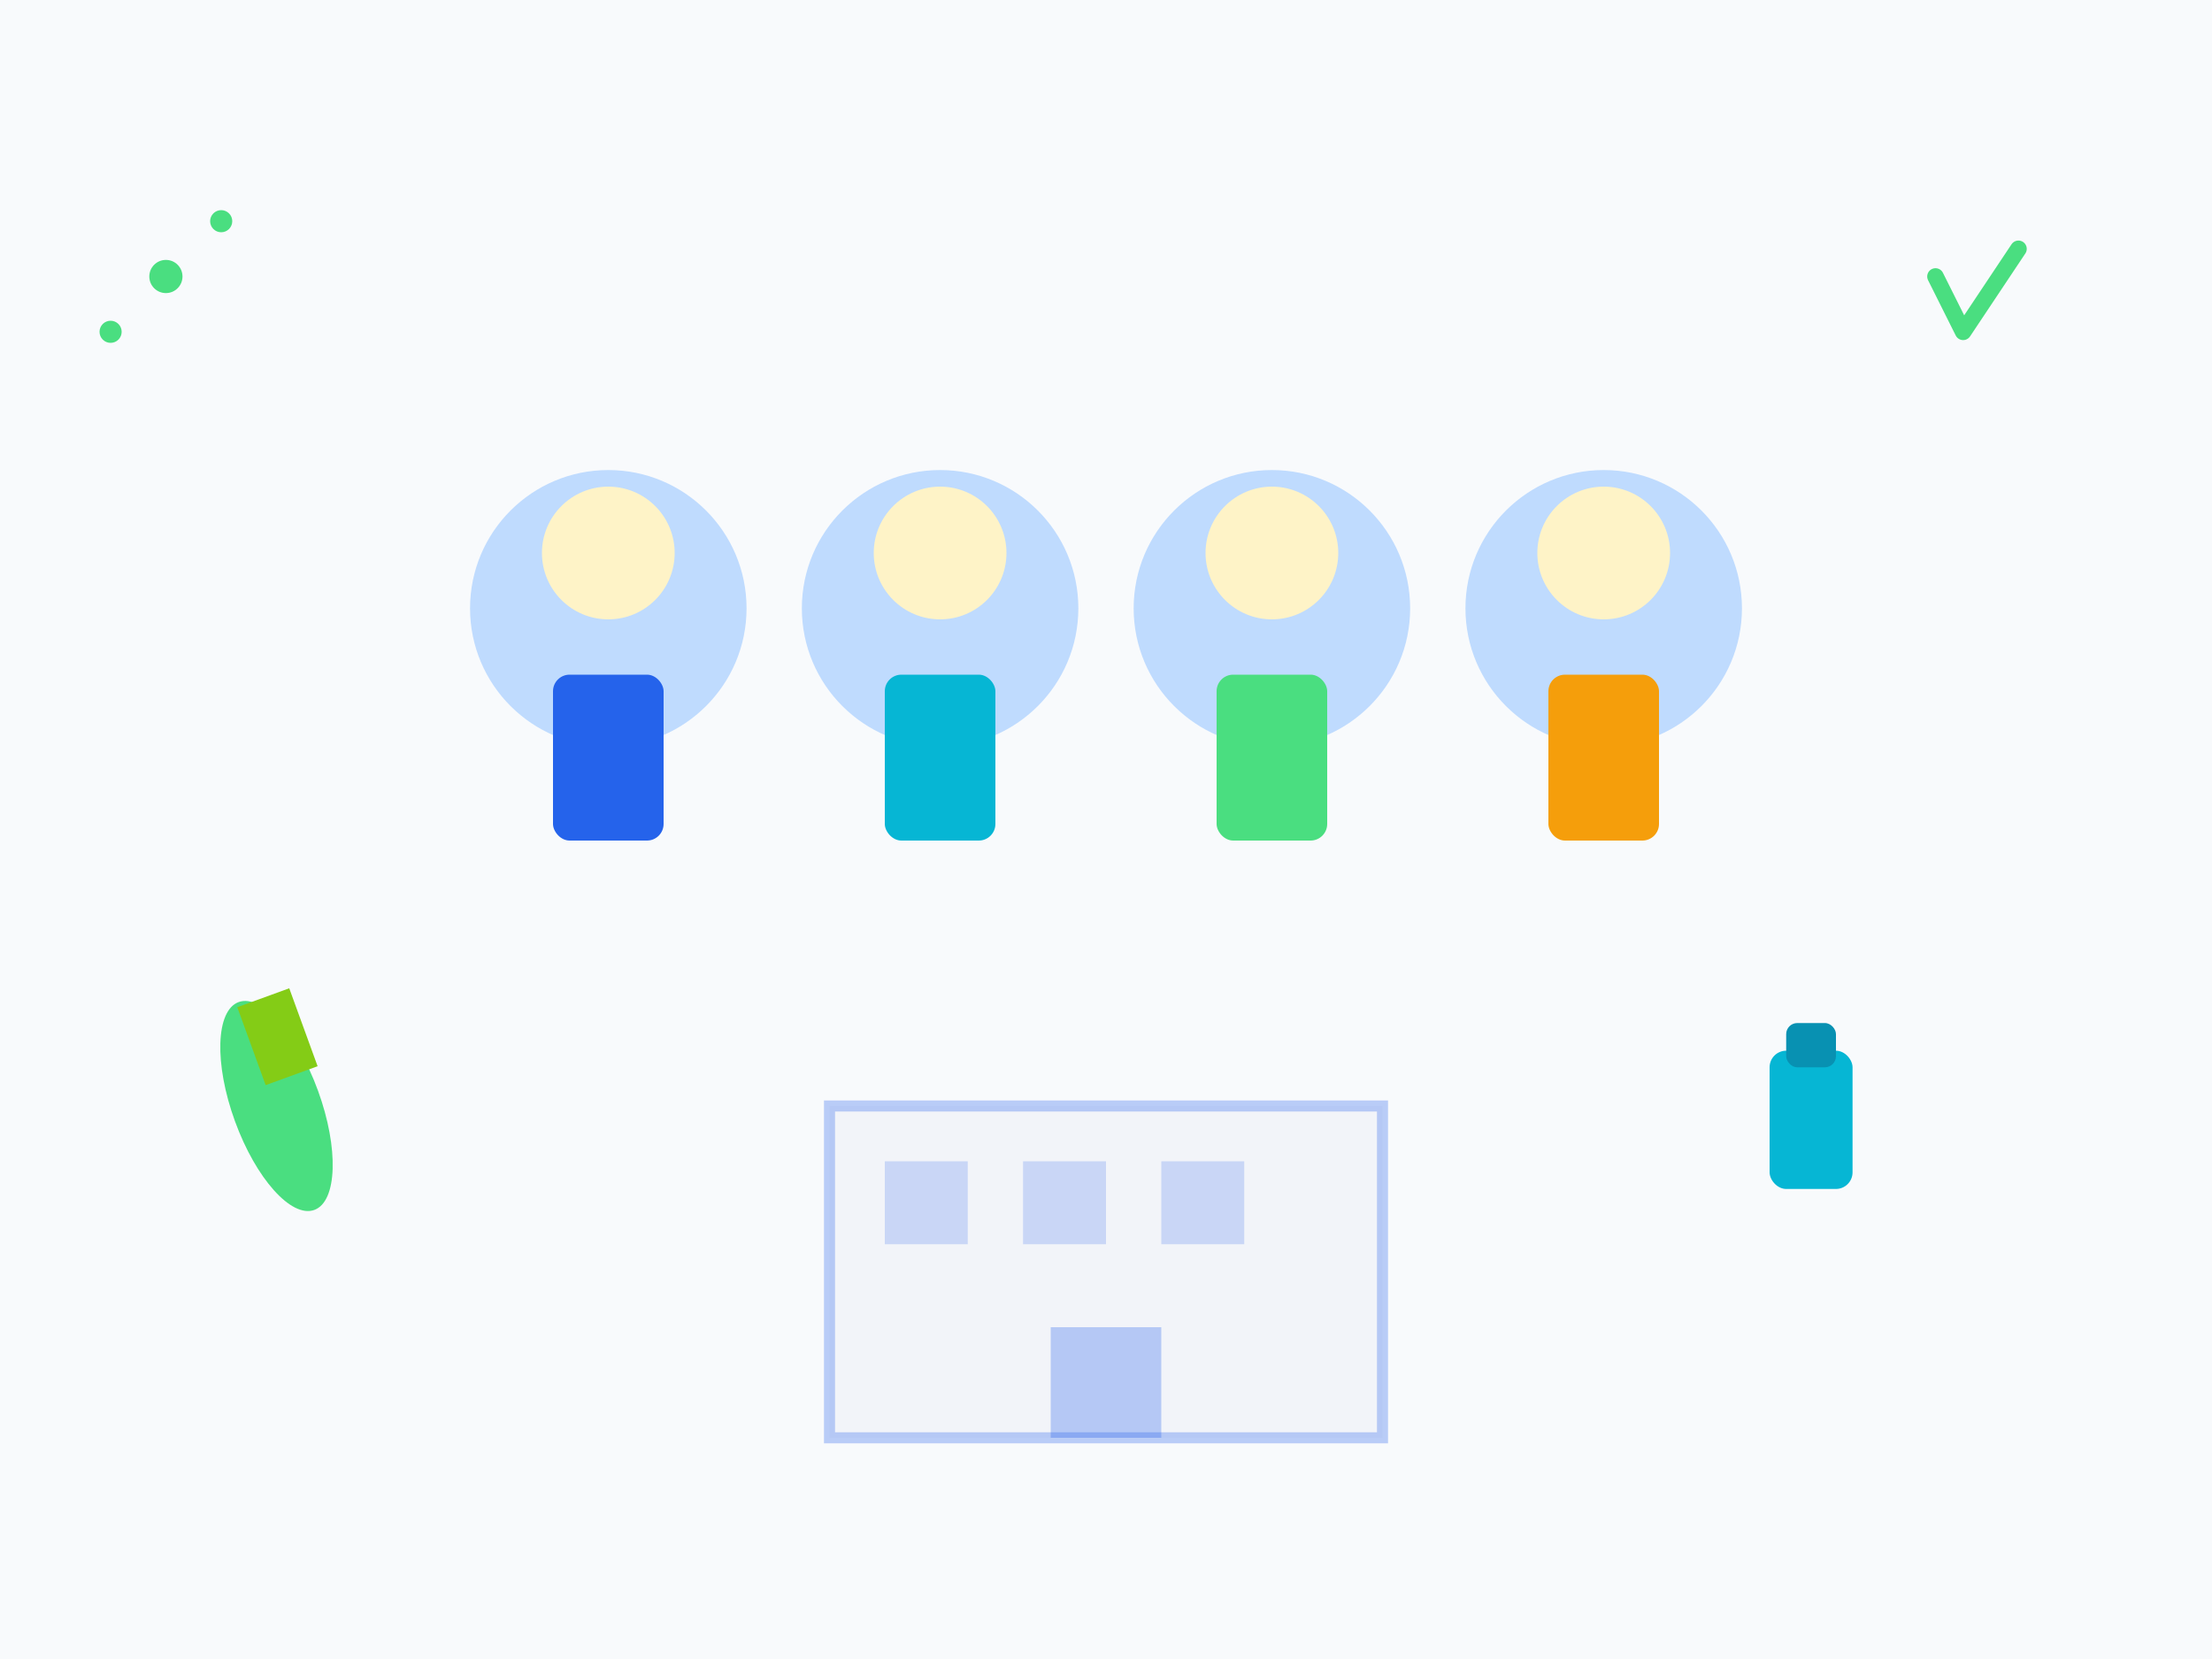 <svg width="400" height="300" viewBox="0 0 400 300" fill="none" xmlns="http://www.w3.org/2000/svg">
  <!-- Background -->
  <rect width="400" height="300" fill="#f8fafc"/>
  
  <!-- Team illustration -->
  <g transform="translate(50, 50)">
    <!-- Person 1 -->
    <circle cx="60" cy="60" r="25" fill="#bfdbfe"/>
    <circle cx="60" cy="50" r="12" fill="#fef3c7"/>
    <rect x="50" y="72" width="20" height="30" rx="3" fill="#2563eb"/>
    
    <!-- Person 2 -->
    <circle cx="120" cy="60" r="25" fill="#bfdbfe"/>
    <circle cx="120" cy="50" r="12" fill="#fef3c7"/>
    <rect x="110" y="72" width="20" height="30" rx="3" fill="#06b6d4"/>
    
    <!-- Person 3 -->
    <circle cx="180" cy="60" r="25" fill="#bfdbfe"/>
    <circle cx="180" cy="50" r="12" fill="#fef3c7"/>
    <rect x="170" y="72" width="20" height="30" rx="3" fill="#4ade80"/>
    
    <!-- Person 4 -->
    <circle cx="240" cy="60" r="25" fill="#bfdbfe"/>
    <circle cx="240" cy="50" r="12" fill="#fef3c7"/>
    <rect x="230" y="72" width="20" height="30" rx="3" fill="#f59e0b"/>
  </g>
  
  <!-- Cleaning tools around team -->
  <g transform="translate(20, 150)">
    <ellipse cx="30" cy="50" rx="8" ry="20" fill="#4ade80" transform="rotate(-20 30 50)"/>
    <rect x="25" y="30" width="10" height="15" fill="#84cc16" transform="rotate(-20 30 37)"/>
  </g>
  
  <g transform="translate(320, 160)">
    <rect x="0" y="30" width="15" height="25" rx="3" fill="#06b6d4"/>
    <rect x="3" y="25" width="9" height="8" rx="2" fill="#0891b2"/>
  </g>
  
  <!-- Company building outline -->
  <g transform="translate(150, 180)">
    <rect x="0" y="20" width="100" height="60" fill="#e2e8f0" stroke="#2563eb" stroke-width="2" opacity="0.3"/>
    <rect x="10" y="30" width="15" height="15" fill="#2563eb" opacity="0.2"/>
    <rect x="35" y="30" width="15" height="15" fill="#2563eb" opacity="0.2"/>
    <rect x="60" y="30" width="15" height="15" fill="#2563eb" opacity="0.2"/>
    <rect x="40" y="60" width="20" height="20" fill="#2563eb" opacity="0.3"/>
  </g>
  
  <!-- Success indicators -->
  <path d="M350 50L355 60L365 45" stroke="#4ade80" stroke-width="3" stroke-linecap="round" stroke-linejoin="round"/>
  <circle cx="30" cy="50" r="3" fill="#4ade80"/>
  <circle cx="40" cy="40" r="2" fill="#4ade80"/>
  <circle cx="20" cy="60" r="2" fill="#4ade80"/>
</svg>
